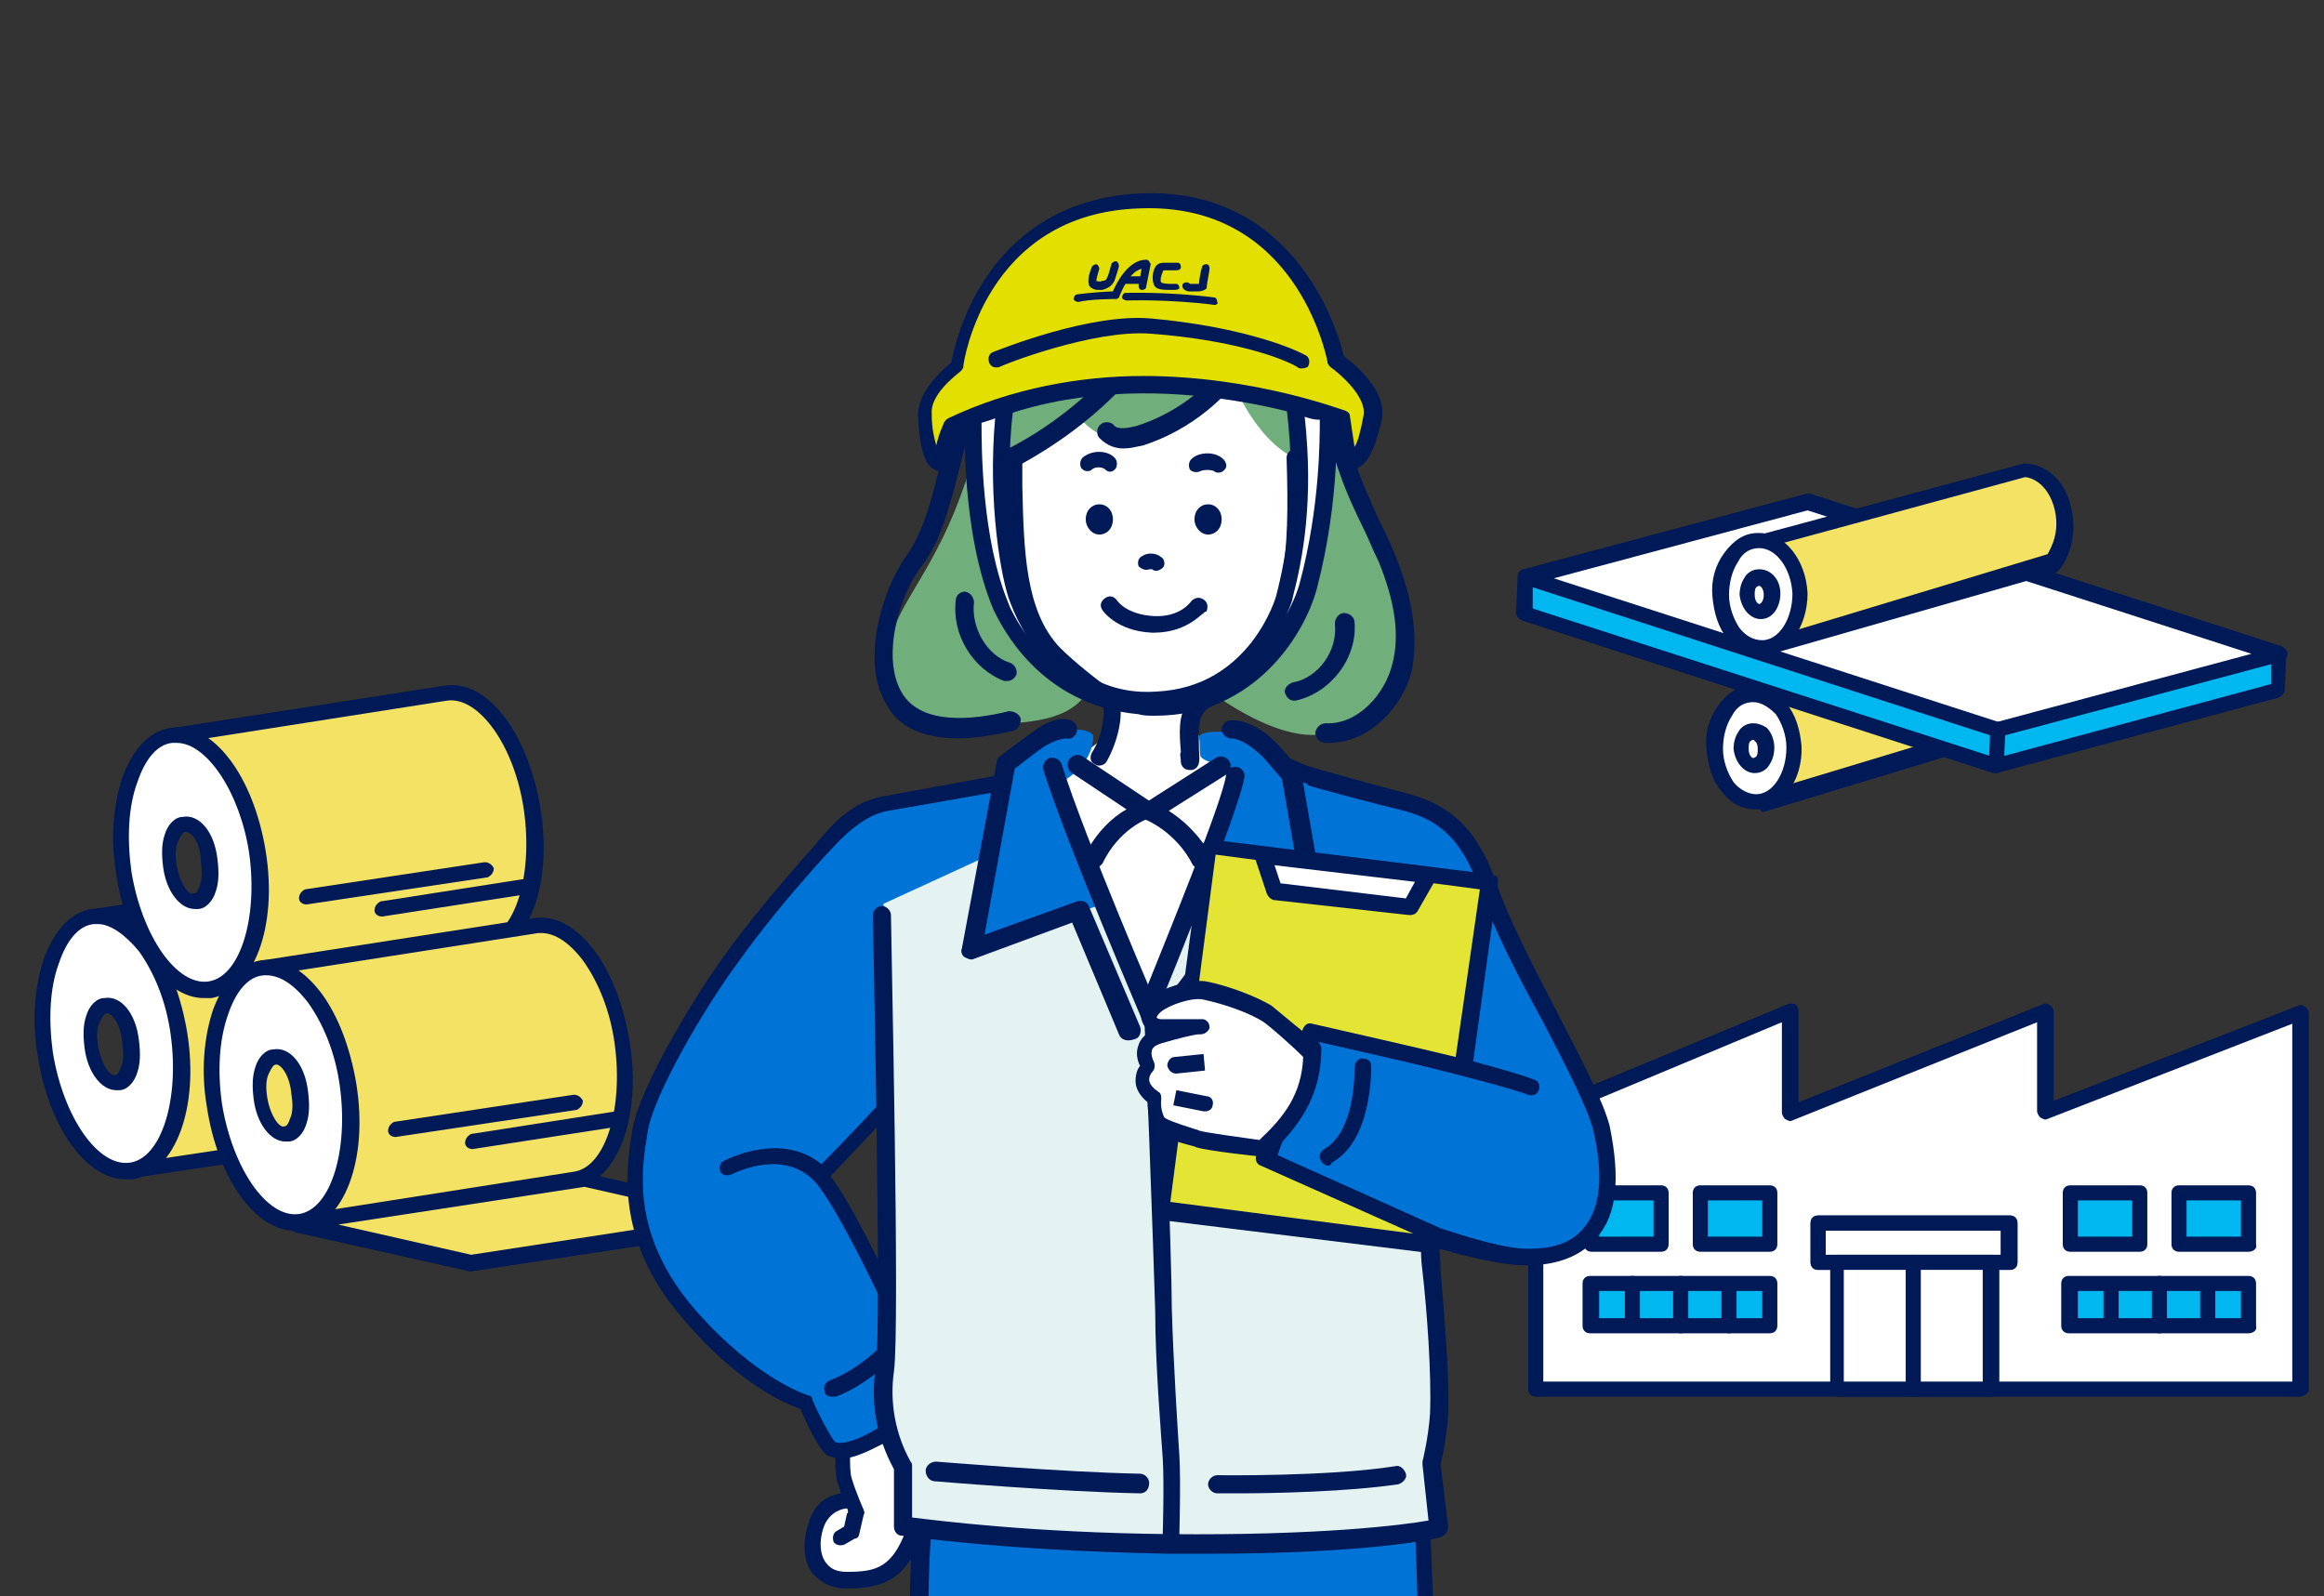 <?xml version="1.0" encoding="UTF-8"?>
<svg id="_レイヤー_2" data-name="レイヤー 2" xmlns="http://www.w3.org/2000/svg" xmlns:xlink="http://www.w3.org/1999/xlink" viewBox="0 0 153.9 105.7">
  <rect x="0" y="0" width="153.9" height="105.7" fill="#333333" stroke="none"/>
  <defs>
    <style>
      .cls-1 {
        fill: #f3e264;
      }

      .cls-1, .cls-2, .cls-3, .cls-4, .cls-5, .cls-6, .cls-7, .cls-8, .cls-9, .cls-10, .cls-11, .cls-12, .cls-13 {
        stroke-width: 0px;
      }

      .cls-2, .cls-9 {
        fill: #0074d6;
      }

      .cls-3 {
        fill: #e4f2f2;
      }

      .cls-3, .cls-5, .cls-9, .cls-11, .cls-12 {
        fill-rule: evenodd;
      }

      .cls-14 {
        clip-path: url(#clippath);
      }

      .cls-4 {
        fill: none;
      }

      .cls-5, .cls-8 {
        fill: #001957;
      }

      .cls-6 {
        fill: #00b7f0;
      }

      .cls-7 {
        fill: #70af7c;
      }

      .cls-10 {
        fill: #e3e000;
      }

      .cls-11, .cls-13 {
        fill: #fff;
      }

      .cls-12 {
        fill: #e4e435;
      }
    </style>
    <clipPath id="clippath">
      <rect class="cls-4" width="153.9" height="105.7"/>
    </clipPath>
  </defs>
  <g id="btn">
    <g class="cls-14">
      <g>
        <g>
          <g>
            <g>
              <polygon class="cls-13" points="101.6 74 101.6 92 152.3 92 152.3 67 135.4 73.6 135.4 67 118.5 73.8 118.5 67 101.6 74"/>
              <path class="cls-8" d="M152.3,92.5h-50.6c-.3,0-.5-.2-.5-.5v-18c0-.2.1-.4.3-.5l16.9-7c.2-.1.3,0,.5,0,.1.1.2.3.2.4v6.1l16.2-6.5c.2-.1.3,0,.5.1.1.1.2.3.2.4v5.9l16.2-6.3c.2-.1.3,0,.5.1.1.1.2.3.2.4v25c-.1.2-.4.4-.6.4ZM102.2,91.5h49.6v-23.7l-16.2,6.3c-.2.1-.3,0-.5-.1-.1-.1-.2-.3-.2-.4v-5.9l-16.2,6.5c-.2.1-.3,0-.5-.1-.1-.1-.2-.3-.2-.4v-6l-15.8,6.6v17.2Z"/>
            </g>
            <path class="cls-8" d="M133.1,84.1h-12.7c-.3,0-.5-.2-.5-.5v-2.6c0-.3.2-.5.5-.5h12.7c.3,0,.5.2.5.5v2.6c0,.3-.2.5-.5.5ZM120.9,83.1h11.6v-1.6h-11.6v1.6Z"/>
            <g>
              <rect class="cls-6" x="105.4" y="79" width="4.6" height="3.4"/>
              <path class="cls-8" d="M110,82.9h-4.6c-.3,0-.5-.2-.5-.5v-3.4c0-.3.2-.5.5-.5h4.6c.3,0,.5.2.5.5v3.4c0,.3-.2.5-.5.5ZM105.9,81.9h3.6v-2.4h-3.6v2.4Z"/>
            </g>
            <g>
              <rect class="cls-6" x="112.6" y="79" width="4.6" height="3.4"/>
              <path class="cls-8" d="M117.2,82.9h-4.6c-.3,0-.5-.2-.5-.5v-3.4c0-.3.2-.5.5-.5h4.6c.3,0,.5.2.5.5v3.4c0,.3-.2.5-.5.5ZM113.1,81.9h3.6v-2.4h-3.6v2.4Z"/>
            </g>
            <path class="cls-8" d="M133.1,84.1h-12.7c-.3,0-.5-.2-.5-.5v-2.6c0-.3.2-.5.5-.5h12.7c.3,0,.5.2.5.5v2.6c0,.3-.2.5-.5.5ZM120.9,83.1h11.6v-1.6h-11.6v1.6Z"/>
            <g>
              <g>
                <rect class="cls-6" x="105.4" y="85" width="11.9" height="2.8"/>
                <path class="cls-8" d="M117.2,88.3h-11.9c-.3,0-.5-.2-.5-.5v-2.8c0-.3.2-.5.5-.5h11.9c.3,0,.5.2.5.5v2.8c0,.3-.2.5-.5.5ZM105.9,87.3h10.8v-1.8h-10.8v1.8Z"/>
              </g>
              <g>
                <path class="cls-8" d="M108.1,88.2c-.3,0-.5-.2-.5-.5v-2.7c0-.3.2-.5.5-.5s.5.2.5.5v2.7c0,.3-.2.5-.5.5Z"/>
                <path class="cls-8" d="M111.3,88.3c-.3,0-.5-.2-.5-.5v-2.8c0-.3.2-.5.5-.5s.5.2.5.5v2.8c0,.3-.2.5-.5.5Z"/>
                <path class="cls-8" d="M114.5,88.3c-.3,0-.5-.2-.5-.5v-2.7c0-.3.2-.5.5-.5s.5.2.5.5v2.7c.1.2-.2.5-.5.5Z"/>
              </g>
            </g>
            <g>
              <rect class="cls-6" x="137.1" y="79" width="4.6" height="3.4"/>
              <path class="cls-8" d="M141.7,82.9h-4.6c-.3,0-.5-.2-.5-.5v-3.4c0-.3.2-.5.5-.5h4.6c.3,0,.5.2.5.5v3.4c0,.3-.2.5-.5.5ZM137.6,81.9h3.6v-2.4h-3.6v2.4Z"/>
            </g>
            <g>
              <rect class="cls-6" x="144.3" y="79" width="4.6" height="3.4"/>
              <path class="cls-8" d="M148.9,82.9h-4.6c-.3,0-.5-.2-.5-.5v-3.4c0-.3.2-.5.5-.5h4.6c.3,0,.5.2.5.5v3.4c.1.3-.2.5-.5.5ZM144.8,81.9h3.6v-2.4h-3.6v2.4Z"/>
            </g>
            <g>
              <g>
                <rect class="cls-6" x="137.1" y="85" width="11.9" height="2.8"/>
                <path class="cls-8" d="M148.9,88.3h-11.9c-.3,0-.5-.2-.5-.5v-2.8c0-.3.2-.5.5-.5h11.9c.3,0,.5.2.5.5v2.8c.1.3-.2.5-.5.5ZM137.6,87.3h10.8v-1.8h-10.8v1.8Z"/>
              </g>
              <g>
                <path class="cls-8" d="M139.8,88.2c-.3,0-.5-.2-.5-.5v-2.6c0-.3.2-.5.5-.5s.5.2.5.5v2.6c0,.3-.2.5-.5.5Z"/>
                <path class="cls-8" d="M143,88.3c-.3,0-.5-.2-.5-.5v-2.8c0-.3.2-.5.5-.5s.5.2.5.5v2.8c0,.3-.2.5-.5.5Z"/>
                <path class="cls-8" d="M146.2,88.1c-.3,0-.5-.2-.5-.5v-2.5c0-.3.2-.5.5-.5s.5.2.5.5v2.5c0,.3-.2.5-.5.5Z"/>
              </g>
            </g>
            <g>
              <rect class="cls-13" x="121.6" y="83.6" width="10.2" height="8.4"/>
              <path class="cls-8" d="M131.9,92.5h-10.2c-.3,0-.5-.2-.5-.5v-8.4c0-.3.2-.5.5-.5h10.2c.3,0,.5.2.5.5v8.4c0,.3-.2.5-.5.5ZM122.1,91.5h9.2v-7.4h-9.2s0,7.4,0,7.4Z"/>
            </g>
            <path class="cls-8" d="M126.7,92.5c-.3,0-.5-.2-.5-.5v-8.4c0-.3.2-.5.5-.5s.5.2.5.5v8.4c.1.3-.2.5-.5.5Z"/>
          </g>
          <g>
            <g>
              <g>
                <path class="cls-1" d="M6.3,60.7l18-2.8c2.4-.4,5,3.1,5.7,7.7s-.7,8.7-3.1,9.1l-18,2.8,1.9-8.5-4.5-8.3Z"/>
                <path class="cls-8" d="M8.9,78c-.1,0-.3-.1-.4-.2-.1-.1-.2-.3-.1-.5l1.9-8.3-4.5-8c-.1-.1-.1-.3,0-.5s.2-.3.4-.3l18-2.8c1.4-.2,2.8.6,4,2.2,1.1,1.5,1.9,3.6,2.3,6,.8,5-.8,9.2-3.6,9.7l-18,2.7h0ZM7.1,61.1l4.2,7.6c.1.1.1.2.1.4l-1.8,7.8,17.2-2.6c2.1-.3,3.3-4.2,2.7-8.5-.3-2.2-1.1-4.1-2.1-5.5-1-1.3-2-1.9-3-1.8l-17.3,2.6Z"/>
              </g>
              <g>
                <path class="cls-13" d="M3,69.8c.7,4.6,3.3,8.1,5.7,7.7,2.4-.4,3.8-4.4,3.1-9.1-.7-4.6-3.3-8.1-5.7-7.7s-3.8,4.5-3.1,9.1ZM8.7,68.9c.2,1.4-.2,2.6-1,2.8-.7.1-1.5-.9-1.7-2.3s.2-2.6,1-2.8c.7-.1,1.5.9,1.7,2.3Z"/>
                <path class="cls-8" d="M8.3,78.1c-2.6,0-5.1-3.5-5.8-8.2-.4-2.3-.2-4.6.4-6.4.7-1.9,1.8-3.1,3.2-3.3,1.4-.2,2.8.6,4,2.2,1.1,1.5,1.9,3.6,2.3,6,.8,5-.8,9.2-3.6,9.7h-.5ZM6.5,61.2h-.3c-1,.1-1.8,1.1-2.3,2.6-.6,1.6-.7,3.7-.4,5.9.7,4.3,3,7.6,5.1,7.3,2.1-.3,3.3-4.2,2.7-8.5-.3-2.2-1.1-4.1-2.1-5.5-.9-1.1-1.9-1.8-2.7-1.8ZM7.7,72.2c-1,0-1.9-1.2-2.1-2.8-.1-.8-.1-1.5.1-2.1.2-.7.7-1.2,1.2-1.2,1.1-.2,2.1,1,2.3,2.8h0c.1.8.1,1.5-.1,2.1-.2.7-.7,1.2-1.2,1.2h-.2ZM7.1,67.1h0c-.2,0-.3.2-.5.6s-.2,1-.1,1.6c.2,1.2.8,2,1.1,1.9.2,0,.3-.2.4-.5.2-.4.2-1,.1-1.6h0c-.1-1.3-.7-2-1-2Z"/>
              </g>
            </g>
            <g>
              <g>
                <path class="cls-1" d="M11.5,48.7l18-2.8c2.4-.4,5,3.1,5.7,7.7.7,4.6-.7,8.7-3.1,9.1l-18,2.8,1.9-8.5-4.5-8.3Z"/>
                <path class="cls-8" d="M14.1,66c-.1,0-.3-.1-.4-.2-.1-.1-.2-.3-.1-.5l1.9-8.3-4.4-8c-.1-.1-.1-.3,0-.5s.2-.3.4-.3l18-2.8c2.8-.4,5.5,3.2,6.3,8.2s-.8,9.2-3.6,9.7l-18.1,2.7c.1,0,0,0,0,0ZM12.4,49.1l4.2,7.6c.1.1.1.2.1.4l-1.8,7.8,17.1-2.7c2.1-.3,3.3-4.2,2.7-8.5s-3-7.6-5.1-7.3l-17.2,2.7Z"/>
              </g>
              <g>
                <path class="cls-13" d="M8.2,57.8c.7,4.6,3.3,8.1,5.7,7.7s3.8-4.4,3.1-9.1c-.7-4.6-3.3-8.1-5.7-7.7-2.4.4-3.8,4.5-3.1,9.1ZM14,56.9c.2,1.4-.2,2.6-1,2.8-.7.1-1.5-.9-1.7-2.4s.2-2.6,1-2.8c.7,0,1.4,1,1.7,2.4Z"/>
                <path class="cls-8" d="M13.5,66.1c-2.6,0-5.1-3.5-5.8-8.2h0c-.4-2.3-.2-4.6.4-6.4.7-1.9,1.8-3.1,3.2-3.3,2.8-.4,5.5,3.2,6.3,8.2s-.8,9.2-3.6,9.7h-.5ZM11.7,49.2h-.3c-1,.1-1.8,1.1-2.3,2.6-.6,1.6-.7,3.7-.4,5.9h0c.7,4.3,3,7.6,5.1,7.3,2.1-.3,3.3-4.2,2.7-8.5-.6-4-2.8-7.3-4.8-7.3ZM12.9,60.2c-1,0-1.9-1.2-2.1-2.8-.1-.8-.1-1.5.1-2.1.2-.7.7-1.2,1.2-1.2,1.1-.2,2.1,1,2.3,2.8h0c.1.8.1,1.5-.1,2.1-.2.7-.7,1.2-1.2,1.2h-.2ZM12.3,55.1h0c-.2,0-.3.2-.5.6-.2.4-.2,1-.1,1.6.2,1.2.8,2,1.1,1.9.2,0,.3-.2.4-.5.2-.4.2-1,.1-1.6,0-1.3-.6-2-1-2Z"/>
              </g>
              <path class="cls-8" d="M25.3,60.7c-.3,0-.5-.2-.5-.4,0-.3.2-.5.4-.6l9.6-1.5c.3,0,.5.2.6.4,0,.3-.2.5-.4.6l-9.7,1.5q.1,0,0,0Z"/>
              <path class="cls-8" d="M20.3,59.9c-.3,0-.5-.2-.5-.4,0-.3.2-.5.4-.6l11.9-1.8c.3,0,.5.2.6.4,0,.3-.2.5-.4.6l-12,1.8h0Z"/>
            </g>
            <g>
              <g>
                <path class="cls-1" d="M17.5,64.1l18-2.8c2.4-.4,5,3.1,5.7,7.7s-.7,8.7-3.1,9.1l-18,2.8,1.9-8.5-4.5-8.3Z"/>
                <path class="cls-8" d="M20.1,81.4c-.1,0-.3-.1-.4-.2s-.2-.3-.1-.5l1.9-8.3-4.4-8.1c-.1-.1-.1-.3-.1-.4.1-.2.2-.3.4-.3l18-2.8c1.4-.2,2.8.6,4,2.2,1.1,1.5,1.9,3.6,2.3,6,.8,5-.8,9.2-3.6,9.7l-18,2.7h0ZM18.3,64.5l4.2,7.6c.1.1.1.2.1.4l-1.8,7.8,17.2-2.7c2.1-.3,3.3-4.2,2.7-8.5-.3-2.2-1.1-4.1-2.1-5.5-1-1.3-2-1.9-3-1.8l-17.3,2.7Z"/>
              </g>
              <g>
                <path class="cls-13" d="M14.2,73.2c.7,4.6,3.3,8.1,5.7,7.7s3.8-4.4,3.1-9.1c-.7-4.6-3.3-8.1-5.7-7.7-2.4.4-3.8,4.5-3.1,9.1ZM19.9,72.3c.2,1.4-.2,2.6-1,2.8-.7.1-1.5-.9-1.7-2.4-.2-1.4.2-2.6,1-2.8.7,0,1.5,1,1.7,2.4Z"/>
                <path class="cls-8" d="M19.5,81.5c-2.6,0-5.1-3.5-5.8-8.2h0c-.4-2.3-.2-4.6.4-6.4.7-1.9,1.8-3.1,3.2-3.3s2.8.6,4,2.2c1.1,1.5,1.9,3.6,2.3,6,.8,5-.8,9.2-3.6,9.7h-.5ZM14.7,73.1c.7,4.3,3,7.6,5.1,7.3,2.1-.3,3.3-4.2,2.7-8.5-.3-2.2-1.1-4.1-2.1-5.5-1-1.3-2-1.9-3-1.8s-1.8,1.1-2.3,2.6c-.6,1.7-.7,3.8-.4,5.9h0ZM18.9,75.6c-1,0-1.9-1.2-2.1-2.8-.1-.8-.1-1.5.1-2.1.2-.7.7-1.2,1.2-1.2,1.1-.2,2.1,1,2.3,2.8h0c.1.8.1,1.5-.1,2.1-.2.7-.7,1.2-1.2,1.2h-.2ZM18.3,70.5h0c-.2,0-.3.2-.5.6s-.2,1-.1,1.6c.2,1.2.8,2,1.1,1.9.2,0,.3-.2.4-.5.2-.4.2-1,.1-1.6h0c-.1-1.3-.7-2-1-2Z"/>
              </g>
              <g>
                <polygon class="cls-1" points="50.3 80.7 31.2 83.7 19.6 81 38.7 78.1 50.3 80.7"/>
                <path class="cls-8" d="M31.2,84.2h-.1l-11.6-2.6c-.2-.1-.4-.3-.4-.5s.2-.5.4-.5l19.1-2.9h.2l11.6,2.6c.2.1.4.3.4.5s-.2.5-.4.5l-19.2,2.9h0ZM22.4,81.1l8.8,2,16.3-2.5-8.8-2-16.3,2.5Z"/>
              </g>
              <path class="cls-8" d="M31.3,76.1c-.3,0-.5-.2-.5-.4,0-.3.2-.5.4-.6l9.6-1.5c.3,0,.5.2.6.4,0,.3-.2.5-.4.6l-9.7,1.5c.1,0,0,0,0,0Z"/>
              <path class="cls-8" d="M26.2,75.3c-.3,0-.5-.2-.5-.4,0-.3.2-.5.4-.6l11.9-1.8c.3,0,.5.2.6.4,0,.3-.2.5-.4.6l-12,1.8q.1,0,0,0Z"/>
            </g>
          </g>
          <g>
            <g>
              <g>
                <path class="cls-1" d="M135.6,47.3l-19.1,5.8-.2-7.1,17.4-4.7s1.8.1,2.5,2.3c.6,2.2-.6,3.7-.6,3.7Z"/>
                <path class="cls-8" d="M116.5,53.6c-.1,0-.2,0-.3-.1-.1-.1-.2-.2-.2-.4l-.2-7.1c0-.2.2-.5.4-.5l17.4-4.7h.2c.1,0,2.2.1,2.9,2.7.7,2.5-.6,4.2-.7,4.3-.1.1-.2.1-.2.2l-19.1,5.8c-.1-.2-.2-.2-.2-.2ZM116.8,46.4l.2,6,18.2-5.5c.2-.4.9-1.5.4-3.2s-1.6-1.9-1.9-1.9l-16.9,4.6Z"/>
              </g>
              <g>
                <ellipse class="cls-13" cx="116.1" cy="49.6" rx="2.6" ry="3.6" transform="translate(-1.76 4.34) rotate(-2.13)"/>
                <path class="cls-8" d="M116.2,53.6c-.8,0-1.6-.4-2.2-1.2-.6-.7-.9-1.7-1-2.8s.2-2.1.8-2.9c.6-.8,1.3-1.3,2.2-1.3s1.7.4,2.3,1.2c.6.7.9,1.7,1,2.8h0c.1,2.3-1.3,4.2-3.1,4.2.1,0,0,0,0,0ZM116.1,46.5h0c-.6,0-1.1.3-1.4.9-.4.6-.6,1.4-.6,2.2s.3,1.6.7,2.2c.4.5,1,.8,1.5.8,1.1,0,2-1.4,2-3.1,0-.8-.3-1.6-.7-2.2-.5-.5-1-.8-1.5-.8Z"/>
              </g>
              <g>
                <ellipse class="cls-13" cx="116.1" cy="49.6" rx=".8" ry="1.1" transform="translate(-1.76 4.34) rotate(-2.13)"/>
                <path class="cls-8" d="M116.2,51.2c-.7,0-1.3-.7-1.4-1.6,0-.4.1-.8.3-1.1.2-.4.6-.6,1-.6.3,0,.6.1.9.3.3.3.5.8.5,1.3,0,.4-.1.8-.3,1.1-.2.4-.6.6-1,.6h0ZM116.1,49h0q-.1,0-.2.1c-.1.1-.1.3-.1.5,0,.4.2.6.3.6,0,0,.1,0,.2-.1s.1-.3.1-.5h0c0-.3-.1-.5-.2-.5q0-.1-.1-.1Z"/>
              </g>
            </g>
            <g>
              <g>
                <polygon class="cls-6" points="132.3 50.7 101 40.7 101.1 38.3 119.7 35.6 151 43.3 150.9 45.7 132.3 50.7"/>
                <path class="cls-8" d="M132.2,51.2h-.2l-31.2-10.1c-.2-.1-.4-.3-.4-.5l.1-2.4c0-.3.2-.5.4-.5l18.6-2.6h.2l31.3,7.7c.2.1.4.3.4.5l-.1,2.4c0,.2-.2.4-.4.5l-18.7,5q.1,0,0,0ZM101.5,40.3l30.7,9.9,18.2-4.9v-1.6l-30.8-7.5-18.1,2.6v1.5Z"/>
              </g>
              <g>
                <polygon class="cls-13" points="132.3 48.3 101.1 38.3 119.7 33.2 151 43.3 132.3 48.3"/>
                <path class="cls-8" d="M132.3,48.8h-.2l-31.2-10.1c-.2-.1-.4-.3-.4-.5s.2-.4.4-.5l18.7-5h.3l31.2,10.1c.2.1.4.3.4.5s-.2.4-.4.5l-18.7,5s0,0-.1,0ZM102.9,38.3l29.4,9.5,16.8-4.5-29.4-9.5-16.8,4.5Z"/>
              </g>
              <path class="cls-8" d="M132.2,51.2h0c-.3,0-.5-.2-.5-.5l.1-2.4c0-.3.2-.5.5-.5h0c.3,0,.5.2.5.5l-.1,2.4c.1.3-.2.5-.5.5Z"/>
            </g>
            <g>
              <g>
                <path class="cls-1" d="M135.9,37.2l-19.1,5.8-.2-7.1,17.4-4.7s1.8.1,2.5,2.3c.7,2.2-.6,3.7-.6,3.7Z"/>
                <path class="cls-8" d="M116.9,43.5c-.1,0-.2,0-.3-.1-.1-.1-.2-.2-.2-.4l-.2-7.1c0-.2.2-.5.4-.5l17.4-4.7h.2c.1,0,2.2.1,2.9,2.7.7,2.5-.6,4.2-.7,4.3q-.1.1-.2.2l-19.2,5.5-.1.1ZM117.2,36.2l.2,6,18.2-5.5c.2-.4.9-1.5.4-3.2-.5-1.6-1.6-1.9-1.9-1.9l-16.9,4.6Z"/>
              </g>
              <g>
                <ellipse class="cls-13" cx="116.5" cy="39.4" rx="2.6" ry="3.6" transform="translate(-1.38 4.35) rotate(-2.13)"/>
                <path class="cls-8" d="M116.6,43.5c-.8,0-1.6-.4-2.2-1.2-.6-.7-.9-1.7-1-2.8s.2-2.1.8-2.9c.6-.8,1.3-1.3,2.2-1.3h.1c1.7,0,3.1,1.8,3.2,4h0c0,2.2-1.3,4.1-3.1,4.2.1,0,0,0,0,0ZM116.5,36.3s-.1,0,0,0c-.6,0-1.1.3-1.4.9-.4.6-.6,1.4-.6,2.2s.3,1.6.7,2.2c.4.5.9.8,1.5.8,1.1,0,2-1.4,2-3.1-.1-1.7-1.1-3-2.2-3Z"/>
              </g>
              <g>
                <ellipse class="cls-13" cx="116.5" cy="39.4" rx=".8" ry="1.1" transform="translate(-1.38 4.35) rotate(-2.13)"/>
                <path class="cls-8" d="M116.6,41c-.7,0-1.3-.7-1.4-1.6,0-.4.1-.8.3-1.1.2-.4.6-.6,1-.6.8,0,1.4.7,1.4,1.6h0c0,.9-.5,1.7-1.3,1.7h0ZM116.5,38.8h0q-.1,0-.2.1c-.1.1-.1.3-.1.5,0,.4.2.6.3.6s.3-.2.3-.6c0-.4-.2-.6-.3-.6Z"/>
              </g>
            </g>
          </g>
        </g>
        <g>
          <g>
            <path class="cls-13" d="M65.1,26.8c-.2.6-.1,1.3-.2,1.9-.1,2.2.2,4.6.5,6.8.4,2.8,1.4,5.7,3.2,7.8.7.8,1.5,1.5,2.4,2.1.6.4,1.5.6,2,1.1s.5.8.4,1.5c-.2,1.5-2.7,2.1-3.1,3.3-.5,1.4,1.1,4.3,1.5,5.6.8,2.4,1.7,4.6,2.8,6.9.3.7.5,2.8,1.3,2.5.6-.2,1.7-3.3,1.9-3.9.8-1.8,1.4-3.5,2.1-5.4.7-1.7,3.1-3.9,2.4-5.9-.3-.7-1.1-1.2-1.7-1.5-.6-.4-1.4-.8-1.6-1.6-.4-1.6,1.3-2.3,2.2-3,1.7-1.3,2.8-3.3,3.5-5.4.7-2.3,1.4-4.7,1.7-7.1.2-1.8.2-4-.6-5.6-1.3-2.6-4.2-3-6.6-3.6-3.8-.9-7.5-.6-11,1-.9.4-1.7.9-2.4,1.5-.1.1-.8.7-.7,1Z"/>
            <path class="cls-7" d="M82.5,17.6c-5.3-1.7-10.2-1.3-13.4,2.4s-3.9,9-5.9,13.9-4.5,7-4.3,9.6,2.4,5.2,5.2,4.7c2.8-.5,6.7.1,8.1-2.7,0,0-4.6-3.1-4.9-7.9-.3-4.7-.1-7.5-.1-7.5l4.3-2.4s1.5,1.8,3.2,1.3,4.7-2.6,6.7-4.3c0,0,1.3,3.8,3.9,5.4.4.4.6,7.5-.3,9.6-.8,2.1-4.7,6.2-4.7,6.2,0,0,4.7,3.6,7.8,2.6,3.1-1,5.7-3.7,4.7-7.4s-3.8-9.9-4.6-14.2-1.9-8.9-5.7-9.3Z"/>
            <path class="cls-8" d="M92.4,36.8c-.3-.8-.7-1.6-1.1-2.4-.6-1.4-1.3-2.8-1.7-4.3-.4-1.3-.6-2.6-.8-4-.5-3-1-6.2-3.2-8.4-.2-.2-.6-.2-.9,0-.2.2-.2.6,0,.9,1.9,1.9,2.4,4.7,2.9,7.7.2,1.4.5,2.8.8,4.1.5,1.6,1.1,3,1.8,4.4.4.8.7,1.6,1.1,2.4,1.1,2.7,1.4,4.9.9,6.8-.5,2-2.3,4-4.4,3.9-.3,0-.6.2-.7.6,0,.3.2.6.6.7h.3c2.7,0,4.9-2.4,5.5-4.8.4-2.2.1-4.7-1.1-7.6Z"/>
            <path class="cls-8" d="M82.1,22.7c-1.5,2.6-4,4.6-6.8,5.5-.4.1-1.2.3-1.5,0-.2-.3-.7-.3-.9-.1-.3.2-.3.7-.1.9.3.3.8.7,1.6.7.4,0,.8-.1,1.3-.2,3.1-1,5.8-3.2,7.5-6.1.2-.3.1-.7-.2-.9-.4-.2-.8-.1-.9.2Z"/>
            <path class="cls-8" d="M72.5,50.6c.1.1.2.1.3.1.2,0,.4-.1.5-.3.7-1.2,1.5-3.9.3-4.7-1-.7-2.5-1.9-3.4-2.8-2.3-2.4-2.4-6.4-2.5-10.7v-1.5h0c2.7-1.5,5.2-3.4,7.3-5.8.2-.3.2-.7,0-.9-.3-.2-.7-.2-.9,0-2.2,2.4-4.7,4.4-7.5,5.8-.3.2-.5.6-.3.9.1.1.1.2.2.2v1.2c.1,4.6.2,8.9,2.9,11.6,1,1,2.6,2.3,3.6,3,.2.2.1,1.8-.6,3-.3.4-.2.8.1.9Z"/>
            <path class="cls-8" d="M73.8,30.3c-.5-.5-1.5-.5-2.1,0-.2.2-.2.5-.1.7.1.1.2.2.4.2.1,0,.2,0,.3-.1.2-.2.7-.2.9,0,.2.2.5.2.7-.1.1-.2.1-.5-.1-.7Z"/>
            <path class="cls-8" d="M81.1,31.1c.2-.2.1-.5-.1-.7-.5-.5-1.6-.5-2.1,0-.2.2-.2.5-.1.7.2.2.5.2.7.1s.7-.1.9,0c.1.1.2.1.3.1.2,0,.3-.1.4-.2Z"/>
            <path class="cls-8" d="M72.8,33.4c-.5,0-.9.4-.9,1,0,.5.4,1,.9,1s.9-.4.9-1c0-.6-.4-1-.9-1Z"/>
            <path class="cls-8" d="M80,33.4c-.5,0-.9.4-.9,1,0,.5.4,1,.9,1s.9-.4.9-1-.4-1-.9-1Z"/>
            <path class="cls-8" d="M76.1,37.7h.2c.1.1.2.1.3.1s.3-.1.4-.2c.2-.2.1-.6-.1-.7-.5-.4-1.1-.2-1.2-.1-.3.1-.4.4-.3.7.2.2.5.3.7.2Z"/>
            <path class="cls-8" d="M76.4,41.9h-.1c-2.4-.1-3.3-1.5-3.3-1.5-.2-.3-.1-.6.2-.8.3-.2.6-.1.8.2,0,0,.6.9,2.4,1s2.5-1,2.5-1c.2-.2.5-.3.8-.1s.3.5.2.8c-.2-.1-1.1,1.4-3.5,1.4Z"/>
            <path class="cls-8" d="M63.5,48.9c1,0,2.2-.2,3.6-.5.3-.1.5-.4.5-.8-.1-.3-.4-.5-.8-.5-2.4.6-5.7.9-7-1.1-1.5-2.3-.3-6.6,1.3-8.6,1.3-1.7,1.9-4.3,2.6-7,.7-3,1.5-6.4,3.4-9.2,3.4-5.3,10.2-5.7,14.9-3.8.3.1.7,0,.8-.4.1-.3,0-.7-.4-.8-5.2-2.1-12.6-1.6-16.5,4.3-2,3-2.8,6.5-3.5,9.6-.6,2.7-1.2,5-2.3,6.6-1.7,2.3-3.2,7.3-1.3,10.1.6,1.1,2,2.1,4.7,2.1Z"/>
            <path class="cls-8" d="M78.2,50.5c.1.5.5.5.7.5.7-.1.5-1,.5-1.3,0-1-.1-2,.3-2.5.2-.3.5-.4.9-.6.5-.2,1.1-.5,1.8-1.2,4-3.8,4.2-8.3,4-15.1,0-.3-.3-.6-.6-.6s-.6.3-.6.6c.2,6.5,0,10.7-3.6,14.2-.5.5-1,.7-1.5,1-.5.2-1,.5-1.4,1-.7.8-.6,2.1-.5,3.3-.1.2,0,.3,0,.7Z"/>
            <path class="cls-8" d="M64,39.2c-.3-.1-.7.2-.7.5-.3,2.3,1.1,4.6,3.2,5.4h.2c.3,0,.5-.2.6-.4.1-.3-.1-.7-.4-.8-1.6-.5-2.6-2.4-2.4-4,0-.3-.2-.6-.5-.7Z"/>
            <path class="cls-8" d="M85.6,45.2c-.3.1-.6.4-.5.7s.3.5.6.5h.1c2.3-.5,4.1-2.8,3.9-5.2,0-.3-.3-.6-.7-.6-.3,0-.6.3-.6.7.2,1.8-1.1,3.6-2.8,3.9Z"/>
          </g>
          <g>
            <g>
              <g>
                <path class="cls-10" d="M63.3,24.3s1.3-10.6,12.2-10.9,13,10.6,13,10.6c0,0,2.8,1.9,2.4,3.8-.7,3.3-1.6,2.9-1.6,2.9l-.5-2.8s-14.1-5.6-25.9.6c0,0-.4.9-.6,2.2,0,0-1,.7-1.2-3,0-1.8,2.2-3.4,2.2-3.4Z"/>
                <path class="cls-8" d="M89.5,31.2c-.1,0-.3,0-.3-.1-.2-.1-.3-.2-.3-.4l-.4-2.5c-2-.7-14.5-4.8-25,.6-.1.3-.4,1-.5,1.9,0,.1-.1.3-.2.4-.2.1-.6.2-.9,0-.7-.3-1-1.5-1.1-3.5-.1-1.6,1.6-3.1,2.2-3.6.3-1.6,2.4-10.8,12.7-11.2,10.2-.3,12.9,9.2,13.3,10.8.7.5,2.9,2.3,2.5,4.2-.4,1.8-.9,2.9-1.6,3.2-.1.2-.3.2-.4.2ZM75.7,24.9c7.4,0,13.3,2.3,13.4,2.3.2.1.3.2.3.4l.3,2c.2-.3.4-1,.6-2.1.2-1.2-1.5-2.7-2.2-3.2-.1-.1-.2-.2-.2-.4-.1-.4-2.1-10.5-12.4-10.1-10.3.3-11.7,10.3-11.7,10.4,0,.2-.1.3-.2.4-.5.4-2,1.6-1.9,2.8,0,1.1.2,1.7.3,2.1.2-.9.5-1.4.5-1.5.1-.1.1-.2.3-.3,4.2-2,8.8-2.8,12.9-2.8Z"/>
              </g>
              <g>
                <path class="cls-8" d="M73,19.2h-.3c-.3,0-.6-.2-.6-.4-.1-.3.1-.9.2-1.1,0-.1.2-.2.3-.2s.2.2.2.3c-.1.3-.2.7-.2.8,0,0,.2.1.4,0h0c.2,0,.3-.1.3-.2.1-.1.2-.6.3-.9,0-.1.2-.2.3-.2s.2.2.2.3-.2.7-.3,1c-.2.4-.5.5-.8.6Z"/>
                <path class="cls-8" d="M73.9,19.8c0,.1-.1.1,0,0,0,0-1.7,0-2.5.2-.1,0-.3-.1-.3-.2s.1-.3.2-.3c.7-.1,2-.2,2.4-.2.2-.5,1-2.1,2.2-2.1q.1,0,.2.1c0,.1.1.1.1.2l-.3,1.5c0,.1-.1.2-.3.2-.1,0-.2-.1-.2-.3l.2-1.1c-.8.2-1.3,1.4-1.5,1.9q-.1.1-.2.1Z"/>
                <path class="cls-8" d="M75.6,18.8h-1.1c-.1,0-.3-.1-.3-.2s.1-.3.2-.3h1.1c.1,0,.3.1.3.2,0,.2-.1.3-.2.3Z"/>
                <path class="cls-8" d="M77.8,19.2h-.2c-.6,0-1.1,0-1.2-.4-.1-.2-.1-.8.1-1.1.1-.2.3-.3.6-.3h.9c.1,0,.2.1.2.3,0,.1-.1.2-.3.2h-.8s-.1,0-.1.1c-.1.2-.2.6-.1.7s.5.1.8.1h.2c.1,0,.2.1.2.3,0,0-.1.1-.3.1Z"/>
                <path class="cls-8" d="M79.3,19.3h-.6c-.4-.1-.4-.3-.4-.4s.1-.2.3-.2q.1,0,.2.1h.6c0-.2.1-.8.2-1.1,0-.1.1-.2.3-.2.1,0,.2.1.2.3,0,.1-.2,1.1-.2,1.3-.1.1-.3.2-.6.2Z"/>
                <path class="cls-8" d="M80.5,20.2s-.1,0,0,0c-3.1-.4-5.8-.3-5.9-.3s-.3-.1-.3-.2.1-.3.2-.3c0,0,2.8-.1,5.9.3.1,0,.2.1.2.3.1.1,0,.1-.1.2Z"/>
              </g>
              <path class="cls-8" d="M86.2,24.4c-.1,0-.2,0-.3-.1-1-.6-4.3-1.8-9.7-2.2-3.8-.3-9.9,2.1-10,2.2-.3.1-.6,0-.7-.3s0-.6.3-.7,6.4-2.6,10.5-2.2c5.5.5,9,1.8,10.1,2.4.3.1.4.5.2.8,0,0-.2.1-.4.1Z"/>
            </g>
            <g>
              <path class="cls-13" d="M87.9,27.5c-.7-.2-2.2-.6-2.2-.6.7,5.8.1,9.7-.7,12.7-.1.5-2,6.4-8.4,6.7s-8.7-5.3-9.3-6.7c-.6-1.3-1.5-6.8-.8-12.8,0,0-1.4.5-2.1.8,0,0-.3,7.5,1.8,12.6.4,1,2.9,6,9.1,6.6,6.6.6,10.3-4.4,11.2-8,1.7-6,1.4-11.3,1.4-11.3Z"/>
              <path class="cls-8" d="M76.5,47.4c-.4,0-.8,0-1.1-.1-6.6-.6-9.1-5.9-9.6-6.9-2.2-5.2-1.9-12.5-1.9-12.8,0-.2.2-.4.4-.5.7-.2,2.1-.7,2.1-.7.2-.1.4,0,.5.1.2.1.2.3.2.5-.7,5.9.2,11.2.8,12.5,2.3,5.5,6,6.5,8.7,6.3,6.2-.3,7.9-6.3,7.9-6.3.7-2.7,1.4-6.6.7-12.5,0-.2,0-.4.2-.5.1-.1.3-.2.5-.1,0,0,1.5.4,2.2.6.2.1.4.3.4.5s.3,5.4-1.3,11.5c-.8,3-4.1,8.4-10.7,8.4ZM65,28c0,1.6,0,7.7,1.8,12,.1.3.5,1.1,1.2,2.1-.4-.6-.8-1.4-1.1-2.2-.6-1.5-1.5-6.6-1-12.2-.2.1-.6.2-.9.3ZM86.4,27.6c.6,5.5-.1,9.3-.8,12,0,.1-.2.8-.7,1.6.6-1,1-1.9,1.2-2.7,1.3-4.9,1.3-9.4,1.3-10.7-.4,0-.7-.1-1-.2Z"/>
            </g>
          </g>
          <g>
            <g>
              <g>
                <path class="cls-2" d="M60.9,111s-.3-8.2.4-12.2h32.7s.4,8.1.4,11.9"/>
                <path class="cls-8" d="M60.9,111.5c-.3,0-.5-.2-.6-.5,0-.3-.3-8.3.5-12.3,0-.3.3-.5.5-.5h32.7c.3,0,.5.2.6.5,0,.1.4,8.2.4,12,0,.3-.3.5-.6.5h0c-.3,0-.5-.3-.5-.6.1-3.2-.2-9.5-.3-11.4h-31.7c-.6,4.1-.4,11.6-.4,11.6,0,.5-.3.7-.6.7h0Z"/>
              </g>
              <g>
                <path class="cls-13" d="M56.3,99.4s-1.6-.1-2.1,1.5c-.7,1.9-.2,3.8,2,3.8,2.9,0,4-.8,5.2-5.9.5-2.1.5-5.3-.2-6.4s-2.1-2.2-2.1-2.2c0,0-2.7,2.2-3,3.8,0,0-.4,3.1-.1,4.2.3,1,.8,2.2.8,2.2l-.3,1.3-.7.4"/>
                <path class="cls-8" d="M56.1,105.2c-1.3,0-1.9-.6-2.3-1-.6-.8-.7-2.1-.2-3.5.4-1.2,1.3-1.7,2.1-1.8-.1-.2-.1-.4-.2-.6-.4-1.1,0-4.1.1-4.4.2-1.8,2.9-3.9,3.2-4.2.2-.1.4-.2.6,0,.1,0,1.5,1.1,2.3,2.3.8,1.3.8,4.6.2,6.8-1.2,5.1-2.4,6.4-5.8,6.4h0ZM56.1,99.9c-.3,0-1.1.2-1.5,1.1-.4,1-.3,2,.1,2.5.3.4.7.6,1.4.6,2.5,0,3.5-.5,4.7-5.5.5-2.1.5-5.1-.1-6-.5-.7-1.3-1.4-1.7-1.8-.8.7-2.3,2.2-2.5,3.2-.2,1.2-.3,3.3-.1,3.9.3,1,.8,2.1.8,2.1,0,.1.1.2,0,.3l-.3,1.3c0,.1-.1.3-.3.3l-.7.4c-.3.1-.6,0-.7-.2-.1-.3,0-.6.2-.7l.5-.3.2-.9c.1.1.1-.1,0-.3Z"/>
              </g>
              <g>
                <g>
                  <path class="cls-2" d="M56,54.5s-4.2,4.3-7.5,8.8c-2.1,2.9-5.6,8.7-6.1,11.4-.5,2.8-1,7.2,3.2,12.2,4.2,4.9,7.7,5.9,7.7,5.9,0,0,1.3,2.8,1.7,3.1,2,1,7.6-3.7,7.6-5.7l-3.4-3.6s-3.2-7-4.8-8.8c-2.4-2.6-6.2-.6-6.2-.6,0,0,3.8-2,6.2.5,0,0,11.6-12,13.4-15.1"/>
                  <path class="cls-8" d="M55.7,96.6c-.3,0-.6-.1-.9-.2-.1-.1-.6-.3-1.8-3.1-.9-.3-4.1-1.6-7.8-6-4.6-5.3-3.7-10.2-3.3-12.6.5-2.7,4-8.6,6.2-11.6,3.3-4.5,7.5-8.9,7.5-8.9.2-.2.5-.2.7,0s.2.5,0,.7c0,0-4.2,4.3-7.4,8.8-2.3,3.1-5.6,8.8-6,11.2-.4,2.4-1.2,6.8,3.1,11.8,4.1,4.7,7.5,5.7,7.5,5.7.1,0,.3.1.3.3.5,1.2,1.3,2.6,1.5,2.8.4.2,1.5-.1,2.8-.9,2.1-1.3,3.8-3.2,4-4.2l-3.3-3.4-.1-.1c0-.1-3.2-6.9-4.7-8.6-2.1-2.3-5.4-.6-5.6-.5-.3.1-.6,0-.7-.2-.1-.3,0-.6.2-.7s3.8-2,6.5.2c2-2,11.4-11.9,12.9-14.7.1-.3.5-.3.7-.2s.3.5.2.7c-1.7,2.9-11.4,13.1-13.2,15,1.6,2.1,4.2,7.7,4.6,8.5l3.3,3.5c.1.1.1.2.1.4,0,1.5-2.4,3.9-4.5,5.3-.8.4-1.9,1-2.8,1Z"/>
                </g>
                <path class="cls-8" d="M55.1,92.5c-.2,0-.5-.1-.5-.4-.1-.3.1-.6.4-.7,0,0,1.8-.6,3.7-2.6.2-.2.6-.2.8,0s.2.6,0,.8c-2.1,2.2-4.1,2.9-4.2,2.9-.1,0-.2,0-.2,0Z"/>
              </g>
            </g>
            <g>
              <g>
                <path class="cls-3" d="M98.2,58.2c-1.4-4-5.1-5.1-7.7-5.5-.9-.2-3.8-1.4-3.8-1.4l-4.2-2.3h-1.4q0,1.1.2,1.5c-.6,4.9-5.5,15.3-5.5,15.3,0,0-5.1-12.9-5.3-14.9.1-.6.1-1.2.2-1.9l-1.9-.1-3,3.3s-4.3.4-5.9.7c-2.2.4-3.1,1.2-3.5,1.6,2.8,2.6,2.4,11.2,2.4,11.2l-.1,21.9v6.9l1.2,3v3.5s6.8,1.4,17.9,1.6c11.1.1,17.4-1.5,17.4-1.5l-.4-3.6.6-3-.8-6.8-.5-6.7c3.8,3.1,9.2,2.3,10.9,1,1.7-1.4,2-4.7.3-9.8-1.8-4.9-5.9-10.5-7.1-14Z"/>
                <path class="cls-9" d="M85.5,51.1l-2,3.8,10.8,5.5c.7-1.7.7-4.4,2.1-5.4l-2.1-1.7-8.8-2.2Z"/>
                <path class="cls-9" d="M58.2,53.3l-3.2,2c1.4,1,1.4,3.6,2.1,5.2l11.1-5.1-2-3.8-8,1.7Z"/>
                <g>
                  <path class="cls-9" d="M72.4,48.7s-.4-.7-2.3-.2c-2.2.6-4,2.8-4,2.8l-2,11.3,8.6-2.6-2.7-8.1c.2,0,2.4-1.1,2.4-3.2Z"/>
                  <path class="cls-9" d="M82.8,48.7s-3.1-.6-3.4.1c.1.6,0,.8.1,1.3.5.6,2,.4,2.2,1.5.3,1.5-2.9,7.8-2.9,7.8l8,3.4s-1-10.8-1.3-11.5c-.3-.7-2.7-2.6-2.7-2.6Z"/>
                  <path class="cls-8" d="M78.1,66.7c-.1,0-.3,0-.4-.1-.3-.2-.3-.6-.1-.9l3.7-4.9c.2-.2.4-.3.7-.2l4.7,1.4-1.8-10.4-1.2-1.4c-.6-.6-1.5-1.3-2.2-1.3h0c-.3,0-.6-.3-.6-.6s.3-.6.6-.6h.1c1.2,0,2.4.9,3.2,1.8l1.3,1.5c.1.1.1.2.1.3l2,11.5c0,.2,0,.4-.2.6-.2.1-.4.2-.6.1l-5.3-1.6-3.4,4.6c-.2.1-.4.2-.6.2Z"/>
                  <path class="cls-8" d="M74.7,68.9c-.2,0-.5-.1-.6-.4l-3.1-7.4-6.5,2.4c-.2.1-.4,0-.6-.1s-.3-.4-.2-.6l2.3-12.3c0-.2.1-.3.2-.4,0,0,.9-.7,2.3-1.7,1.3-1,2.2-.8,2.4-.7.3.1.5.4.4.8-.1.3-.4.5-.7.4,0,0-.5,0-1.4.5-1,.7-1.7,1.3-2,1.5l-2,11,6.1-2.2c.3-.1.7,0,.8.3l3.4,8c.1.3,0,.7-.3.8-.3.1-.4.1-.5.1Z"/>
                  <path class="cls-8" d="M76.3,68.1c-.2,0-.5-.1-.6-.4-.2-.5-5.1-11.9-6.6-16.7-.1-.3.1-.7.4-.8s.7.1.8.4c1.5,4.8,6.5,16.5,6.6,16.6.1.3,0,.7-.3.8-.1.1-.2.1-.3.1Z"/>
                  <path class="cls-8" d="M77.6,102.2h0c-.4,0-.6-.3-.6-.6,0,0,.1-3.4,0-5-.1-1.5-.5-6.3-.5-9.8-.1-3.5-.7-20.3-.8-20.5v-.3c1.4-3.5,5.3-13,5.5-14.7,0-.3.4-.6.7-.5.3,0,.6.4.5.7-.3,2-4.9,13.4-5.5,14.8.1,1.6.7,17.1.7,20.4.1,3.5.4,8.2.5,9.7.1,1.7,0,5,0,5.2.1.3-.2.6-.5.6Z"/>
                  <g>
                    <path class="cls-8" d="M72.4,57.6c-.1,0-.2,0-.3-.1-.3-.1-.4-.5-.3-.8.8-1.6,1.9-2.6,2.8-3.1l-3.6-2.4c-.3-.2-.4-.6-.2-.9.2-.3.6-.4.9-.2l4.5,3c.2.1.3.4.3.6s-.2.4-.4.5c-.1,0-2,.7-3.1,3-.2.2-.4.4-.6.4Z"/>
                    <path class="cls-8" d="M79.6,57.6c-.2,0-.4-.1-.6-.3-1.1-2.2-3.1-3-3.1-3-.2-.1-.4-.3-.4-.5s.1-.5.3-.6l4.7-3c.3-.2.7-.1.9.2.2.3.1.7-.2.9l-3.8,2.4c.8.5,2,1.5,2.8,3,.2.3,0,.7-.3.8-.1.1-.2.1-.3.1Z"/>
                  </g>
                </g>
                <path class="cls-9" d="M105.2,72.2c-1.7-4.9-5.9-10.5-7-13.9-.3-.9-.7-1.6-1.2-2.2-.5-.6-1.1-1.2-1.8-1.6-1.6,2.3-3.6,6-3.3,10,.1,1.6.2,3.4.3,5.3-1.9-.6-3.1-.7-5.3-1-.4,6.9-3.7,6.1-3.1,8.2.9.7,12.4,5.5,13.3,5.8,3.2,1,6.5.3,7.8-.7,1.7-1.5,2.1-4.8.3-9.9Z"/>
                <path class="cls-8" d="M86.5,68.7c2.4.6,12.2,2.9,14.7,3.8.3.1.6,0,.7-.3s0-.6-.3-.7c-2.9-1.1-14.9-3.9-15.4-4-.1,0-.3,0-.4.1s-.2.2-.2.3c-.2,1.1-.4,2-.5,2.8-.4,2.4-.7,3.8-2.3,5.8-.1.1-.1.3-.1.5s.2.3.3.4l9.2,3.9h.2c.2,0,.4-.1.5-.3.1-.3,0-.6-.3-.7l-8.6-3.7c1.4-1.9,1.7-3.5,2.1-5.7.1-.7.2-1.4.4-2.2Z"/>
                <path class="cls-8" d="M65.8,51.4h0l-7.1,1.3c-1.9.3-3.1,1.3-4.6,3.1.2.3.5.4.7.7,1.1-1.2,2.4-2.5,4-2.8l6.9-1.2c.2-.4.3-.8.1-1.1Z"/>
                <path class="cls-8" d="M106.6,74.6c-.4-1.6-1.8-4.3-3.4-7.4-1.5-2.9-3.2-6.1-4.1-8.7-1.4-4-3.4-5.3-6.1-6-1.2-.3-5.9-1.6-6.5-1.8l-1.6-.7c0,.3.2.6.2.9,0,.1.3.4.3.5l1.1.5s.1,0,.1.1c.2.1,4.7,1.3,6,1.6,2.5.6,4.1,1.7,5.4,5.3.9,2.6,2.6,5.9,4.2,8.8,1.5,2.9,2.9,5.6,3.3,7.1.7,3,.5,5.2-.6,6.5-.8,1-2,1.4-3.7,1.4h-.1c-2.2,0-7.2-1.9-7.3-1.9-.2-.1-.1.4-.3.5-.1.1-.2.2-.2.4.6.3,1.2.6,1.7.9,1.6.5,4.4,1.2,6,1.2h.1c2,0,3.6-.6,4.6-1.8,1.4-1.5,1.6-4,.9-7.4Z"/>
                <path class="cls-5" d="M78.5,76c-.5,0-1,.4-1,1,0,.5.4,1,1,1,.5,0,1-.4,1-1s-.4-1-1-1Z"/>
                <path class="cls-8" d="M90.4,66.9l-3.6-.2h-.1l-3.5.2c-.3,0-.5.3-.5.6s.3.5.5.5h0l3.5-.2,3.6.2c.3,0,.5-.2.6-.5,0-.4-.2-.6-.5-.6Z"/>
                <g>
                  <path class="cls-12" d="M77,80.2l17.9,2.3.2-.7-11.2-5,3.1-8.4c3.4.7,6.7,1.5,10,2.3l1.7-12.3-18.5-2.3-3.2,24.1Z"/>
                  <path class="cls-8" d="M98.7,57.9l-18.5-2.3c-.3,0-.6.2-.6.5l-3.2,24.1c0,.1,0,.3.1.4s.2.2.4.2l17.9,2.2h.1c.2,0,.5-.2.5-.4l.2-.7c.1-.2-.1-.5-.3-.6l-10.7-4.8,2.7-7.5c3.5.8,6.6,1.5,9.6,2.2.1,0,.3,0,.4-.1s.2-.2.2-.4l1.7-12.3c0-.1,0-.3-.1-.4-.2,0-.3-.1-.4-.1ZM96.4,70c-2.9-.7-6-1.4-9.5-2.2-.3-.1-.5.1-.6.3l-3.1,8.4c-.1.3,0,.6.3.7l10.1,4.5-16.1-2.1,3-23,17.5,2.3-1.6,11.1Z"/>
                  <path class="cls-8" d="M88,77.2c-.2,0-.4-.1-.5-.3-.2-.3-.1-.6.2-.8,2.1-1.2,2-5.3,2-5.4,0-.3.2-.6.5-.6.4,0,.6.2.6.5,0,.2.1,4.9-2.6,6.4q-.1.2-.2.2Z"/>
                </g>
                <g>
                  <polygon class="cls-11" points="84.4 59.1 93.4 60.1 94.5 58 83.6 56.7 84.4 59.1"/>
                  <path class="cls-8" d="M94.6,57.4l-10.9-1.3c-.2,0-.4.1-.5.2-.1.1-.1.3-.1.5l.8,2.4c.1.2.2.3.4.4l9,1h.1c.2,0,.4-.1.5-.3l1.2-2.1c.1-.2.1-.3,0-.5-.2-.1-.3-.2-.5-.3ZM93.1,59.5l-8.3-1-.4-1.2,9.3,1.1-.6,1.1Z"/>
                </g>
              </g>
              <path class="cls-8" d="M80,102.9h-2.6c-11.1-.2-17.6-1.2-17.7-1.2-.3,0-.5-.3-.5-.6v-3.8c-1.1-2-1.6-4.4-1.2-6.7.4-2.7-.2-29.8-.2-30,0-.3.3-.6.6-.6s.6.3.6.6c0,1.1.6,27.4.2,30.2-.3,2.1.1,4.2,1.1,6,.1.1.1.2.1.3v3.4c1.7.2,7.8,1,17,1.1,10,.1,15.5-.6,17.2-.9l-.4-3.7v-.2s.4-1.6.5-3.2c.1-2.6-.2-6.8-.5-9.4-.1-.7-.1-1.3-.1-1.7,0-.3.2-.6.6-.6.3,0,.6.2.6.6s.1.9.1,1.6c.2,2.6.6,6.9.5,9.6-.1,1.5-.4,2.9-.5,3.3l.5,4.1c0,.3-.2.6-.5.7-.2.1-4.8,1.1-15.4,1.1Z"/>
              <g>
                <g>
                  <path class="cls-11" d="M79.8,65.5c-.9-.2-3.1.5-3.5,1.3-.3.4-.3,1,.7,1.1h2.8-.2c-.5,0-1.9.4-2.7.6-1.2.4-1.1,1.5-.7,2,0,0-1.2,1,.4,2.2,0,0-.1.8.2,1.5.3.6,2.1,1,2.7,1.2s4.3.6,4.3.6c1.6-1.6,3.1-3.4,3.1-6.6,0,0-2.3-2.2-2.9-2.5-1.1-.5-2.9-1.1-4.2-1.4Z"/>
                  <path class="cls-8" d="M84.2,66.6c-1-.6-2.8-1.3-4.3-1.6-1-.2-3.5.5-4.1,1.5-.3.4-.3.9-.1,1.3.1.2.2.3.5.5-.5.3-.7.6-.8.9-.2.5-.1,1,.1,1.4-.2.2-.3.6-.3,1,0,.5.3,1,.8,1.4,0,.3,0,.9.3,1.5.3.7,1.5,1.1,2.7,1.4.1,0,.2.1.3.1.6.2,4,.6,4.4.6h.1c.1,0,.3-.1.4-.2,1.7-1.8,3.3-3.6,3.3-7,0-.1-.1-.3-.2-.4-.4-.1-2.6-2-3.1-2.4ZM83.4,75.5c-1.4-.2-3.6-.5-3.9-.6-.1,0-.2-.1-.3-.1-1.6-.5-2-.7-2.1-.8-.3-.6-.2-1.2-.2-1.2,0-.2,0-.4-.2-.5-.3-.2-.6-.5-.6-.8s.2-.5.2-.5c.2-.2.2-.5.1-.7s-.2-.5-.1-.8c.1-.2.3-.3.6-.4,1-.3,2.2-.6,2.5-.6h.1c.3,0,.5-.2.6-.4,0-.3-.1-.5-.4-.6h-2.8c-.2,0-.3-.1-.3-.1,0,0,0-.1.1-.2.3-.5,2.2-1.2,3-1,1.4.3,3.1.9,4,1.5.3.2,1.7,1.4,2.6,2.3-.1,2.5-1.3,4-2.9,5.5Z"/>
                </g>
                <path class="cls-8" d="M77.9,71.1l1.9-.2-.1-1.1-1.9.2c-.3,0-.5.3-.5.6.1.3.3.5.6.5h0Z"/>
                <path class="cls-8" d="M79.9,72.6l-2-.4-.2,1,2,.4h.1c.3,0,.5-.2.5-.4.1-.3-.1-.6-.4-.6Z"/>
              </g>
              <path class="cls-8" d="M75.5,98.9h0c-5.3-.1-13.6-.8-13.6-.8-.3,0-.6-.3-.6-.7,0-.3.3-.6.7-.6.1,0,8.3.7,13.5.8.3,0,.6.3.6.6,0,.5-.3.7-.6.7Z"/>
              <path class="cls-8" d="M82,98.9h-1.4c-.3,0-.6-.3-.6-.6s.3-.6.6-.6c.1,0,7.4.1,11.8-.6.3-.1.6.2.7.5s-.2.6-.5.7c-3.4.5-8.3.6-10.6.6Z"/>
            </g>
          </g>
        </g>
      </g>
    </g>
  </g>
</svg>